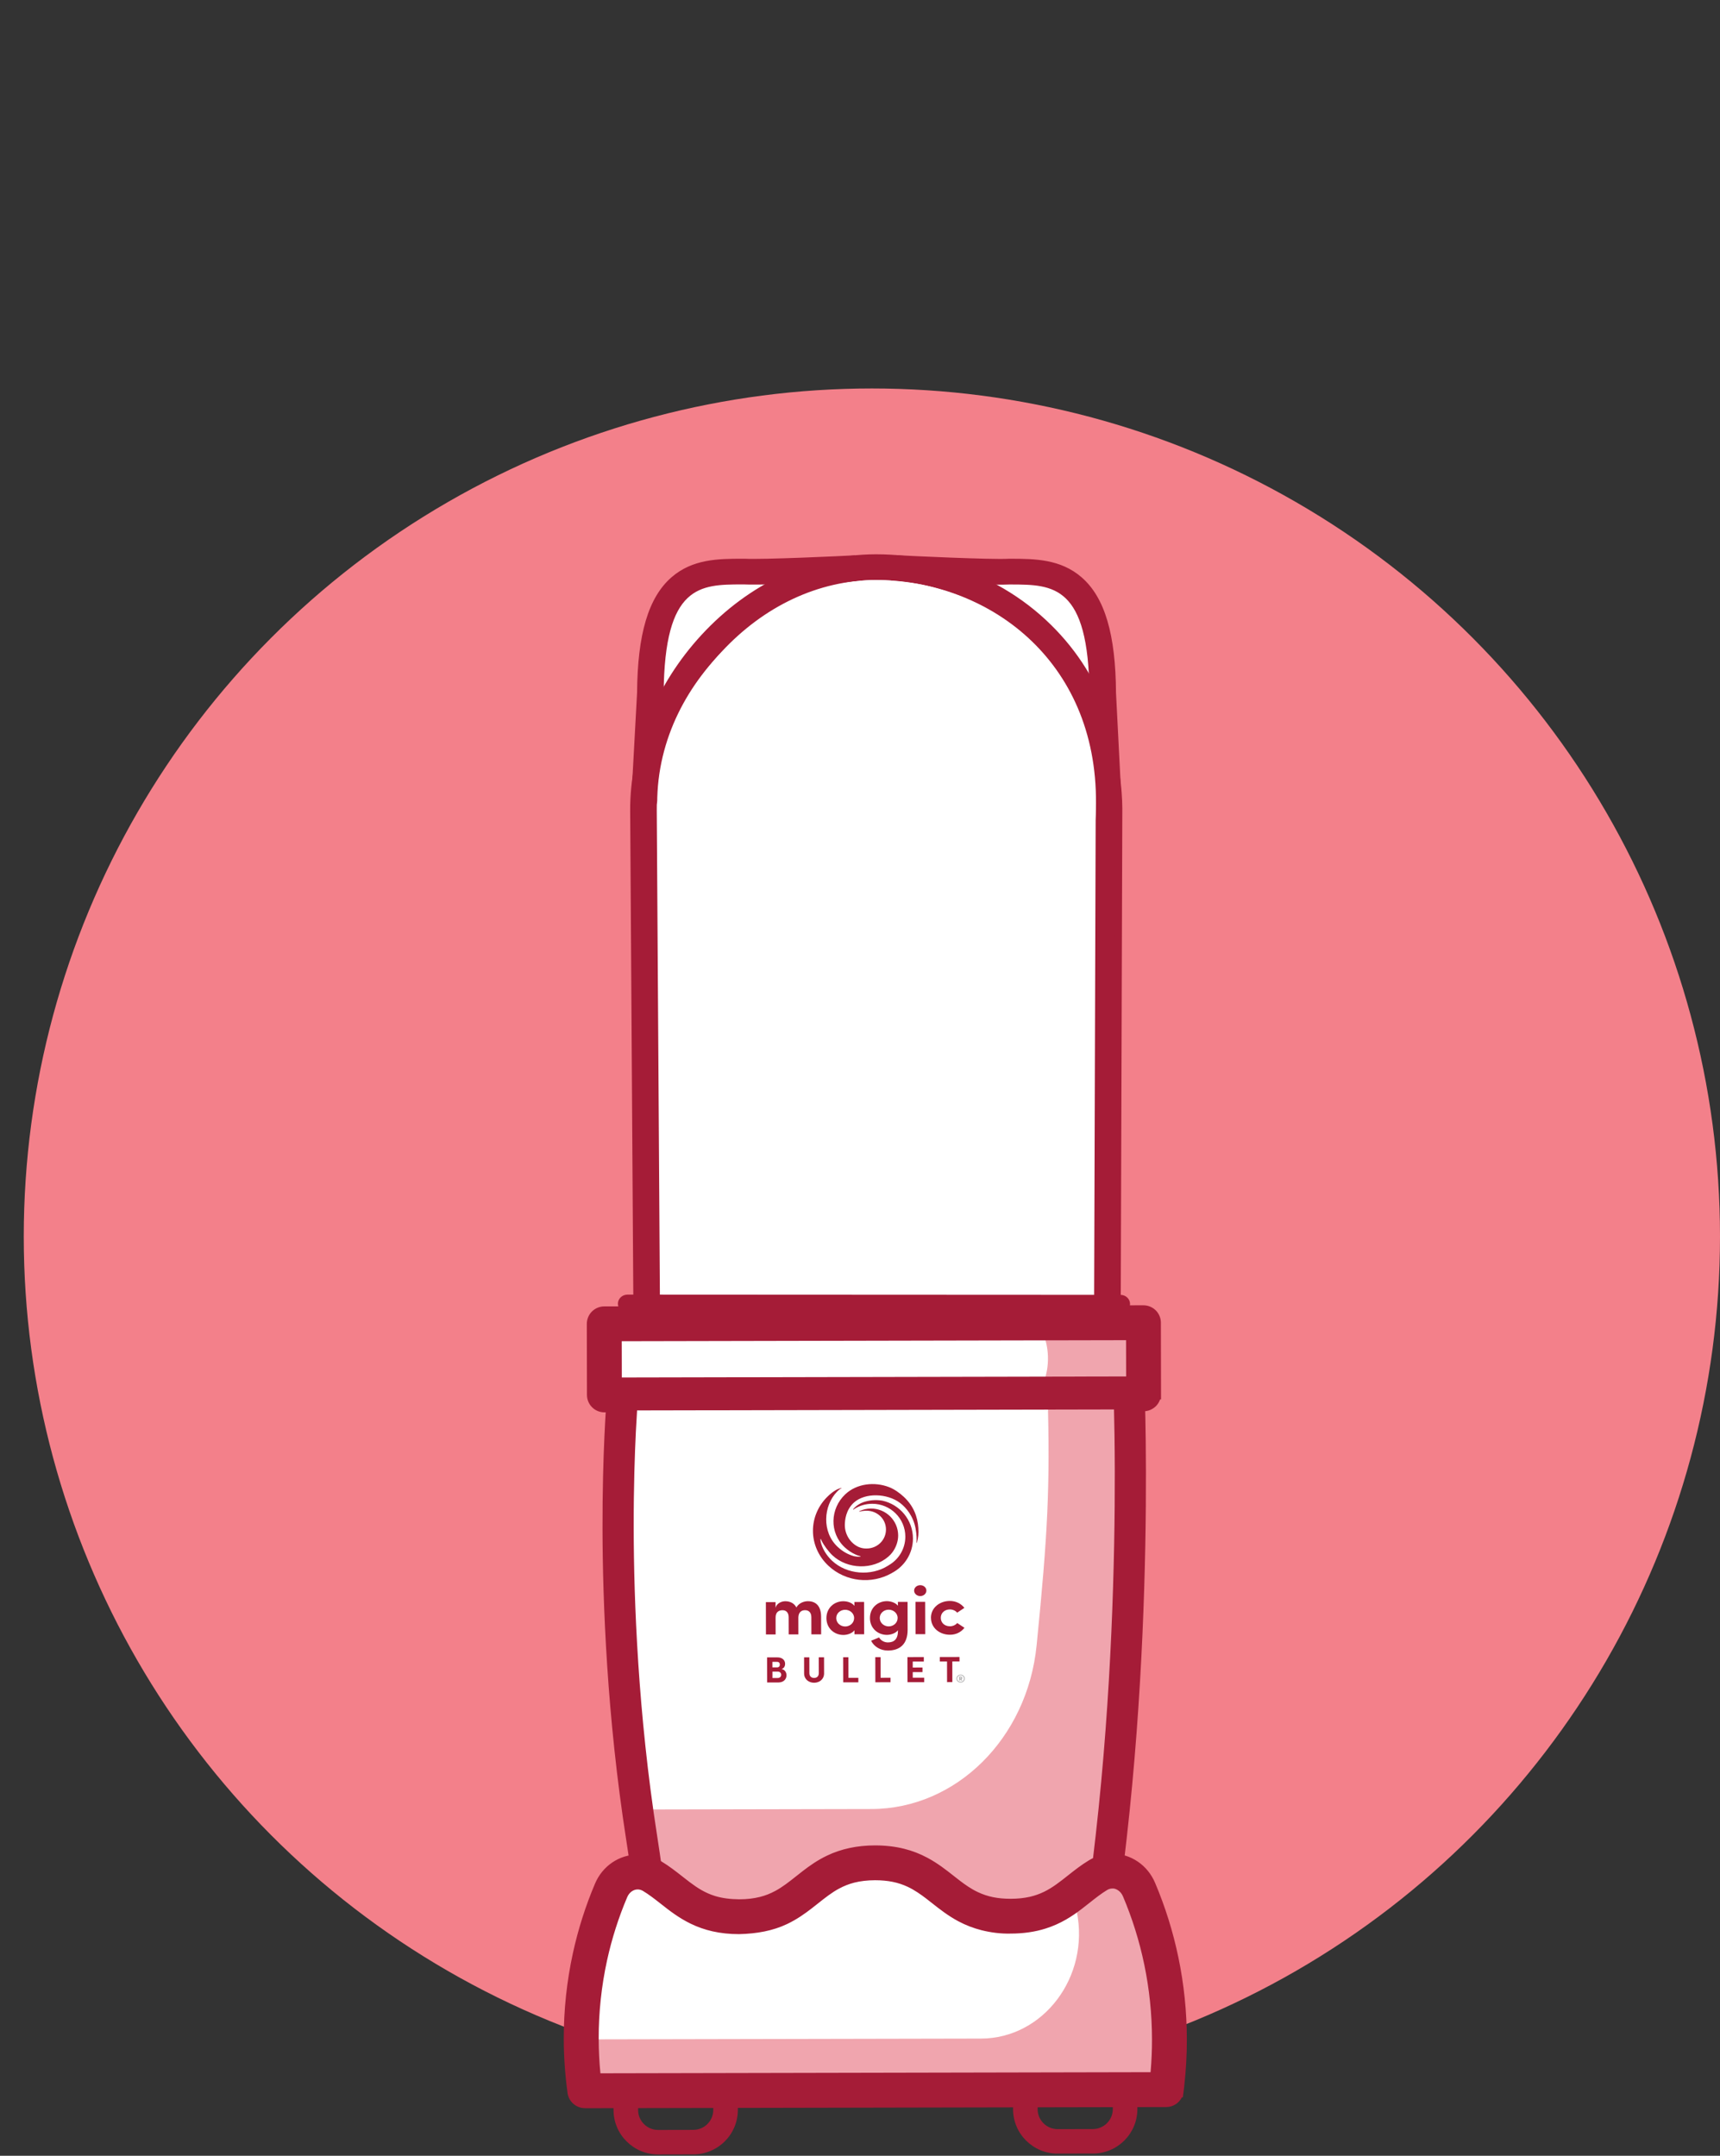 <svg xmlns="http://www.w3.org/2000/svg" xmlns:xlink="http://www.w3.org/1999/xlink" id="Capa_2" data-name="Capa 2" viewBox="0 0 936.54 1173.93"><rect x="0" y="0" width="936.54" height="1173.93" fill="#333333" stroke="none"/><defs><style>      .cls-1 {        fill: none;      }      .cls-2 {        fill: #a51c37;      }      .cls-3 {        fill: #f0a5ae;      }      .cls-4 {        clip-path: url(#clippath-3);      }      .cls-5 {        clip-path: url(#clippath-2);      }      .cls-6 {        fill: #fff;      }      .cls-7 {        fill: #a8a7a8;      }      .cls-8 {        fill: #f3808a;      }    </style><clipPath id="clippath-2"><rect class="cls-1" x="1.2" y=".96" width="934.14" height="1172.02" transform="translate(-1.2 .96) rotate(-.12)"></rect></clipPath><clipPath id="clippath-3"><rect class="cls-1" x="1.2" y=".96" width="934.14" height="1172.02" transform="translate(-1.2 .96) rotate(-.12)"></rect></clipPath></defs><g id="Layer_1" data-name="Layer 1"><circle class="cls-8" cx="474.74" cy="673.34" r="461.8"></circle><polygon class="cls-6" points="570.74 312.45 525.83 313.89 554.52 334.25 595.42 381.67 601.45 368.37 594.51 333.41 582.21 315.85 570.74 312.45"></polygon><polygon class="cls-6" points="427.57 309.64 382.54 312.45 367.72 323.06 357.84 340.4 354.83 387.02 372.76 366.97 404.36 335.09 440.73 309.64 427.57 309.64"></polygon><g><rect class="cls-2" x="345.38" y="702.64" width="262.63" height="59.42" transform="translate(-1.5 .98) rotate(-.12)"></rect><g class="cls-5"><path class="cls-2" d="M377.52,1166.49v-6.67s-19.14.04-19.14.04c-3.04,0-5.73-1.2-7.72-3.17-1.99-1.99-3.2-4.67-3.21-7.69v-3.89s40.93-.08,40.93-.08v3.89c.01,3.02-1.19,5.7-3.17,7.7-2,1.98-4.68,3.19-7.71,3.2v6.67s.03,6.67.03,6.67c6.68,0,12.79-2.74,17.16-7.13,4.37-4.37,7.09-10.47,7.07-17.13l-.02-10.55c0-1.75-.71-3.47-1.96-4.71-1.26-1.24-2.97-1.95-4.74-1.94l-54.31.11c-1.77,0-3.49.72-4.73,1.96-1.24,1.24-1.95,2.97-1.95,4.72l.02,10.55c.01,6.67,2.76,12.76,7.15,17.1,4.39,4.37,10.5,7.08,17.19,7.06l19.12-.04v-6.67Z"></path><path class="cls-2" d="M595.06,1166.05v-6.67s-19.14.04-19.14.04c-3.04,0-5.73-1.2-7.72-3.17-1.99-1.99-3.2-4.67-3.21-7.69v-3.89s40.93-.08,40.93-.08v3.89c.01,3.02-1.19,5.7-3.17,7.7-2,1.98-4.68,3.19-7.71,3.2v6.67s.03,6.67.03,6.67c6.68,0,12.79-2.74,17.15-7.13,4.38-4.37,7.1-10.47,7.08-17.13l-.02-10.55c0-1.75-.71-3.47-1.96-4.71-1.26-1.24-2.97-1.95-4.74-1.94l-54.31.11c-1.77,0-3.49.72-4.73,1.96-1.24,1.24-1.95,2.97-1.95,4.72l.02,10.55c.01,6.67,2.76,12.76,7.15,17.1,4.39,4.37,10.5,7.08,17.19,7.06l19.12-.04v-6.67Z"></path></g><rect class="cls-6" x="329.56" y="720.58" width="292.59" height="38.73" transform="translate(-1.51 .98) rotate(-.12)"></rect><g class="cls-4"><path class="cls-3" d="M622.11,720.29l.08,38.72-57.01.12c1.46-2.34,5.79-9.9,5.42-20.6-.31-9.22-3.94-15.66-5.5-18.12l57.01-.12Z"></path><g><path class="cls-2" d="M622.69,759.01v-6.43s-287.15.59-287.15.59l-.05-25.86,280.69-.57.07,32.29h6.45s-.01-6.45-.01-6.45v6.43s6.46-.01,6.46-.01l-.08-38.73c0-1.69-.69-3.35-1.9-4.55-1.21-1.19-2.87-1.88-4.57-1.87l-293.59.6c-1.7,0-3.37.7-4.56,1.89-1.2,1.2-1.88,2.86-1.88,4.55l.08,38.73c0,1.69.69,3.35,1.9,4.55,1.2,1.2,2.86,1.88,4.57,1.87l293.59-.6c1.69,0,3.36-.69,4.56-1.89,1.19-1.2,1.88-2.86,1.88-4.55h-6.45Z"></path><path class="cls-2" d="M329.12,769.1c-2.53,0-4.98-1.01-6.73-2.77-1.76-1.75-2.79-4.2-2.79-6.69l-.08-38.73c0-2.5,1.01-4.95,2.77-6.72,1.77-1.77,4.21-2.79,6.71-2.79l293.59-.6h.02c2.49,0,4.93,1,6.69,2.75,1.79,1.77,2.8,4.22,2.8,6.72l.08,38.71v3.06s-.5,0-.5,0c-.46,1.36-1.23,2.61-2.26,3.66-1.8,1.79-4.24,2.8-6.73,2.8l-293.58.6ZM622.61,716.9h0l-293.59.6c-.89,0-1.78.37-2.41,1-.63.63-.99,1.5-.99,2.39l.08,38.73c0,.87.37,1.77,1,2.39.63.63,1.51.99,2.42.99l293.58-.6c.5,0,1-.11,1.45-.33h-10.95s-.02-6.42-.02-6.42l-280.69.58-.07-31.96,286.8-.59.06,25.86,6.45-.02.35,6.44-.07-35.67c0-.89-.37-1.76-1-2.39-.62-.62-1.52-.99-2.39-.99ZM619.29,755.64v.33h.35s-.35-.33-.35-.33ZM338.54,730.35l.04,19.76,274.6-.56-.04-19.75-274.59.56Z"></path></g><path class="cls-6" d="M599.44,1059.74l-239.76.49c-4.98-27.65-9.22-26.86-12.54-57.65-9.74-90.59-8.54-172.69-2.52-243l268.64-.55c6,69.95,7.38,151.26-1.58,240.89-3.15,31.56-7.38,31.48-12.25,59.82"></path><path class="cls-3" d="M611.73,999.93c-3.12,31.55-7.33,31.48-12.16,59.81l-238.11.49c-4.25-23.78-8.02-48.77-11.08-74.88l124.15-.25c46.03-.09,84.85-38.38,89.9-89.1.04-.32.07-.63.1-.95,5.88-59.26,7.34-84.83,5.89-135.94l42.88-.09c5.97,69.95,7.32,151.26-1.57,240.9"></path><g><path class="cls-2" d="M592.55,1089.82l.04-6.43-230.24-1.26-.03,6.43,6.33-1.16c-5.05-27.3-8.08-56.72-12.89-87.54-10.04-64.26-12.67-123.84-12.76-167.51-.05-22.19.56-40.26,1.19-52.78.3-6.26.62-11.13.85-14.42.12-1.64.22-2.89.28-3.74.04-.42.06-.72.08-.94l.02-.22v-.07s-6.41-.58-6.41-.58v6.43s275.81-.56,275.81-.56v-6.43s-6.45.26-6.45.26c0,0,0,.22.02.7.12,3.33.6,18.26.65,41.22.09,44.49-1.45,119.16-10.36,198.01-3.56,31.45-7.5,61.35-12.46,89.49l6.29-28.95.04-6.43-.04,6.43,6.41,31.18c5.03-28.53,9-58.68,12.58-90.28,8.99-79.58,10.53-154.65,10.44-199.48-.05-26.43-.68-42.34-.68-42.4-.14-3.45-3-6.19-6.46-6.19l-275.79.56c-3.34,0-6.12,2.55-6.42,5.86,0,.15-2.56,28.49-2.47,73.36.09,44.17,2.74,104.35,12.92,169.46,4.76,30.4,7.79,59.89,12.96,87.89.56,3.04,3.22,5.26,6.31,5.27l230.23,1.26c3.15.01,5.78-32.29,6.33-35.38l-6.29,28.95Z"></path><path class="cls-2" d="M590.4,1109.33l.06-11.05-228.19-1.25c-4.08-.02-7.56-2.94-8.3-6.94-3.08-16.67-5.36-33.56-7.77-51.43-1.61-11.89-3.26-24.19-5.19-36.51-10.55-67.5-12.86-129.59-12.94-169.77-.08-41.33,2.04-68.42,2.47-73.42.41-4.51,4.04-7.83,8.45-7.83l275.79-.56h.02c4.58,0,8.3,3.58,8.48,8.14.1,2.96.64,18.41.68,42.46.1,48.09-1.64,121.77-10.46,199.72-4.08,36.12-8.09,64.84-12.59,90.4l-1.85,10.5-2.2-10.71c-1.27,5.87-2.48,7.08-4.05,7.2l-2.4,11.05ZM614.8,754.63h0l-275.79.56c-2.3,0-4.19,1.72-4.39,4-.43,5.09-2.55,32.02-2.46,73.17.08,40.06,2.39,101.91,12.9,169.15,1.93,12.37,3.6,24.69,5.2,36.61,2.41,17.82,4.68,34.65,7.74,51.23.38,2.08,2.2,3.6,4.32,3.61l228.2,1.25.05-8.8h-1.55s-.8,3.72-.8,3.72l-3.99-.78c.17-.99.35-1.98.52-2.97l-214.58-1.18c.17.95.34,1.88.51,2.82l.37,2-10.75,1.99.05-10.93,4.97.02c-2.34-13.78-4.26-27.99-6.27-42.89-1.62-12.03-3.31-24.46-5.27-37.05-10.42-66.67-12.71-128.07-12.79-167.82-.04-23.19.62-41.56,1.19-52.89.22-4.57.45-8.39.64-11.41l-5.81.02-.02-10.7,10.71.95-.23,2.07-2.08.39,2.03.16-.23,3.04,259.29-.53c-.05-1.65-.09-2.79-.11-3.39l-.02-2.73,10.5-.41.03,10.57-6.22.02c.18,7.14.4,18.75.43,33.7.1,47.72-1.63,120.84-10.38,198.25-2.26,20.02-4.5,37.74-6.81,53.88h.69s-.04,6.44-.04,6.44l1.21,5.82,1.12-5.15,3.99.78c-.1.62-.29,2.43-.56,4.93-.58,5.42-1.1,9.92-1.6,13.68l.03.14c3.77-22.81,7.22-48.43,10.75-79.55,8.79-77.75,10.52-151.27,10.43-199.24-.05-23.99-.57-39.38-.68-42.23-.1-2.47-2.03-4.33-4.42-4.33ZM364.38,1084.17v1.95s1.91-.35,1.91-.35c-.1-.53-.19-1.06-.28-1.58l-1.63-.02ZM589.88,1081.33l2.44.02,1.3-6.02-1.2-5.82-2.54,11.82ZM369.43,1080.13l215.99,1.18c3.95-23.43,7.55-49.82,11.23-82.32,8.72-77.21,10.44-150.17,10.35-197.77-.03-14.99-.25-26.6-.43-33.71l-259.68.53c-.2,3.04-.43,6.94-.66,11.62-.56,11.29-1.23,29.58-1.18,52.68.08,39.63,2.36,100.8,12.74,167.2,1.97,12.64,3.66,25.09,5.28,37.14,2.04,15.12,3.98,29.52,6.37,43.46ZM341.04,761.82v2.16h2.04l.15-1.97-2.19-.19ZM610.46,761.24c.02.59.04,1.33.06,2.19h2.25v-2.29l-2.31.1Z"></path></g><path class="cls-2" d="M500.04,832.17c-.39-6.39-2.71-12.21-7.92-17.08-2.43-2.27-5.35-4.26-8.12-5.31-7.71-2.94-17.41-2.04-23.77,3.96-8.24,7.78-8.74,20.93-.3,28.83,1.75,1.63,3.7,2.94,5.8,3.9,1.82.84,2.37.77,2.86.94.07.02.07.11,0,.14-.96.43-3.58-.12-3.58-.12-3.38-.96-6.27-2.61-8.96-5.13-8.61-8.06-7.79-22.28-.27-30.03,1.23-1.27,1.96-1.63,2.48-1.91.06-.04.02-.13-.05-.11-1.16.27-2.22.66-3.27,1.29-1.52.91-2.61,1.77-3.93,3.02-11.17,10.54-11.14,27.6.08,38.09,9.45,8.84,23.49,10.1,34.25,4.11l.44-.27c6.74-3.55,11.33-10.6,11.32-18.72-.02-10.08-7.13-18.49-16.62-20.57l-.44-.07c-3.23-.5-6.63-.23-9.89.86-1.81.61-3.61,1.83-4.68,2.86-.49.47-.78.84-.96,1.1-.06.09.06.2.16.13.21-.15.45-.33.56-.4,2.79-1.79,6.11-2.79,9.68-2.8,9.94-.02,18.02,7.98,18.04,17.88.01,6.64-3.6,12.44-8.98,15.55l-.43.28c-9.21,5.83-22.39,4.88-30.46-2.67-3.18-2.97-5.43-6.81-6.22-10.41-.07-.34-.17-1.13-.06-1.48.02-.06.1-.06.12,0,.11.24.36.76.46.97,1.06,2.34,3.85,6.05,5.89,7.96,8.17,7.64,21.97,8.07,30.47.68.79-.68,1.47-1.42,2.07-2.2,1.93-2.49,3.25-5.91,3.24-9.3-.02-8.11-6.64-14.68-14.79-14.66-2.3,0-4.48.53-6.41,1.47-.11.05-.04.21.08.18.86-.23,1.77-.33,2.72-.43,5.84-.57,11.07,3.34,11.7,9.07.63,5.74-3.59,10.85-9.43,11.42-.4.04-.8.05-1.19.05-.04,0-.09,0-.13,0-1.28,0-2.5-.23-3.61-.66l-.15-.05c-4.49-1.83-7.95-6.78-7.83-12.32.05-2.48.55-8.04,5-12.03,6.12-5.48,18.13-5,25.04.22,3.38,2.56,7.22,7.21,8.48,13.89.63,3.35.64,6.22.51,7.78,0,.11.16.14.2.03.82-2.78.98-5.25.79-7.91"></path><path class="cls-2" d="M447.09,880.32l.02,9.67h-5.31s-.02-9.28-.02-9.28c0-2.76-1.54-3.89-3.39-3.89-2.09-.03-3.58,1.22-3.69,3.86l.02,9.33h-5.27s-.02-9.32-.02-9.32c0-2.76-1.54-3.85-3.31-3.85-1.89,0-3.82.84-3.81,4.01l.02,9.18h-5.27s-.04-17.6-.04-17.6h5.27s0,3.12,0,3.12c.56-2.42,3.21-3.6,5.3-3.6,2.77,0,4.95,1.24,6.04,3.39,1.44-2.57,4.34-3.41,6.27-3.41,4.71,0,7.17,3.08,7.18,8.37"></path><path class="cls-2" d="M465.07,881.12c0-2.72-2.42-4.53-4.88-4.52-2.65,0-4.86,1.94-4.86,4.54,0,2.57,2.22,4.57,4.88,4.56,2.57,0,4.86-1.9,4.86-4.58M470.48,872.34l.04,17.61h-5.27s0-2.18,0-2.18c-1.32,1.74-3.94,2.54-6.03,2.54-4.83,0-9.22-3.5-9.23-9.16s4.36-9.19,9.19-9.2c2.17,0,4.71.75,6.04,2.52v-2.12s5.26-.01,5.26-.01Z"></path><path class="cls-2" d="M488.76,881.07c0-2.72-2.42-4.53-4.88-4.52-2.65,0-4.86,1.94-4.86,4.54,0,2.57,2.22,4.57,4.88,4.56,2.57,0,4.86-1.9,4.86-4.58M494.17,872.29l.03,15.19c.02,7.71-4.12,11.31-10.75,11.32-4.02,0-7.53-2.1-9.14-5.35l4.38-1.78c.81,1.58,2.74,2.72,4.75,2.71,3.38,0,5.51-1.75,5.5-6.36v-.26c-1.36,1.7-3.94,2.5-6.03,2.51-4.83,0-9.22-3.5-9.23-9.16-.01-5.67,4.36-9.19,9.19-9.2,2.13,0,4.67.78,6.04,2.48v-2.08s5.26-.01,5.26-.01Z"></path><path class="cls-2" d="M498.47,872.28h5.27s.04,17.6.04,17.6h-5.27s-.04-17.6-.04-17.6ZM497.74,866.16c0-1.66,1.52-2.95,3.33-2.95,1.85,0,3.34,1.28,3.34,2.94,0,1.66-1.48,2.99-3.33,2.99-1.81,0-3.34-1.32-3.34-2.98"></path><path class="cls-2" d="M506.9,881c-.01-5.59,4.81-9.19,10.28-9.2,3.42,0,6.16,1.5,7.93,3.76l-3.94,2.62c-.85-1.09-2.42-1.77-3.94-1.77-2.98,0-4.98,2.01-4.98,4.58,0,2.61,2.02,4.61,5,4.6,1.53,0,3.1-.69,3.94-1.78l3.95,2.6c-1.77,2.31-4.5,3.79-7.91,3.79-5.47.01-10.3-3.61-10.31-9.2"></path><path class="cls-2" d="M425.37,912c0-.85-.6-1.75-1.96-1.74h-2.82s0,3.5,0,3.5h2.78c1.34,0,2-.84,2-1.76M420.57,904.96v3s2.6,0,2.6,0c.91,0,1.46-.58,1.46-1.51,0-.83-.46-1.49-1.47-1.49h-2.6ZM428.25,912.27c0,1.89-1.33,3.91-4.47,3.92h-6.06s-.03-13.66-.03-13.66h5.63c2.54-.02,4.17,1.45,4.17,3.51,0,1.01-.41,2.38-1.95,2.84,1.82.29,2.7,1.84,2.71,3.39"></path><path class="cls-2" d="M437.84,911.28l-.02-8.79h2.87s.02,8.63.02,8.63c0,1.85,1.24,2.6,2.56,2.6,1.34,0,2.58-.76,2.57-2.61l-.02-8.63h2.87s.02,8.79.02,8.79c0,3.16-2.53,5.07-5.43,5.07-2.89,0-5.43-1.89-5.43-5.05"></path><polygon class="cls-2" points="459.1 902.44 461.96 902.44 461.99 913.67 467.37 913.66 467.37 916.1 459.13 916.12 459.1 902.44"></polygon><polygon class="cls-2" points="476.6 902.41 479.47 902.4 479.49 913.63 484.88 913.62 484.88 916.06 476.63 916.08 476.6 902.41"></polygon><polygon class="cls-2" points="503.23 913.58 503.23 916.03 494.14 916.04 494.11 902.37 503.02 902.35 503.02 904.79 496.98 904.8 496.99 908.06 502.29 908.05 502.29 910.53 496.99 910.54 497 913.6 503.23 913.58"></polygon><polygon class="cls-2" points="522.45 904.75 518.53 904.76 518.55 915.99 515.68 916 515.66 904.77 511.74 904.77 511.74 902.33 522.44 902.31 522.45 904.75"></polygon><path class="cls-7" d="M522.78,914.06h.32c.24,0,.32-.17.32-.3,0-.11-.08-.28-.31-.28h-.34s0,.59,0,.59ZM523.43,914.41l.55.71h-.55s-.53-.69-.53-.69h-.12s0,.69,0,.69h-.5s0-2.05,0-2.05h.9c.51,0,.75.32.75.67,0,.42-.21.61-.51.67M524.93,914.08c0-.97-.83-1.76-1.87-1.76-1.04,0-1.87.8-1.86,1.76,0,.96.83,1.75,1.87,1.75,1.04,0,1.86-.79,1.86-1.76M525.33,914.08c0,1.17-1,2.13-2.26,2.13-1.26,0-2.27-.95-2.27-2.12,0-1.18,1-2.13,2.26-2.14,1.26,0,2.27.95,2.27,2.13"></path></g><g><path class="cls-6" d="M635.52,1137.86l-314.64.64c-2.21-16.05-3.93-42.18,2.77-73.01,3-13.79,7.11-25.85,11.43-36.08,3.84-9.1,14.04-12.71,22.12-7.83,14.23,8.61,22.21,22.2,47.28,22.15,36.73-.08,36.67-29.28,73.39-29.35,36.73-.08,36.79,29.12,73.51,29.05,25.08-.05,33.01-13.68,47.21-22.35,8.1-4.93,18.34-1.27,22.19,7.86,4.6,10.92,9,23.94,12.09,38.94,6.06,29.39,4.65,54.29,2.64,69.98"></path><path class="cls-3" d="M635.52,1137.87l-316.56.65c-1.03-7.38-1.94-16.87-1.98-27.97l217.15-.44c33.94-.07,59.38-33.64,52.16-69.2-.06-.3-.11-.59-.18-.89-.61-2.87-1.26-5.68-1.93-8.4,4.64-3.57,9-7.37,14.18-10.51,8.14-4.94,18.45-1.28,22.31,7.85,4.65,10.93,9.05,23.96,12.17,38.95,6.11,29.39,4.69,54.29,2.66,69.98"></path><g><path class="cls-2" d="M635.01,1137.87v-6.43s-316.56.65-316.56.65v6.43s6.4-.88,6.4-.88c-1-7.21-1.9-16.52-1.92-27.43-.03-12.6,1.12-27.32,4.63-43.34,2.92-13.35,6.92-25.03,11.13-34.95.87-2.04,2.18-3.54,3.66-4.55,1.5-1.01,3.19-1.53,4.87-1.54,1.48,0,2.96.38,4.44,1.26,3.17,1.9,6.13,4.17,9.27,6.64,4.69,3.68,9.78,7.83,16.45,11.07,3.34,1.62,7.06,2.98,11.23,3.92,4.18.95,8.79,1.46,13.95,1.45,10.08,0,18.13-2.08,24.71-5.23,4.93-2.35,9.01-5.24,12.67-8.06,5.5-4.26,10.12-8.29,15.49-11.16,2.69-1.45,5.58-2.65,8.96-3.51,3.39-.86,7.3-1.39,12.02-1.4,8.4,0,14.21,1.57,19.18,3.9,3.73,1.76,7.01,4.02,10.38,6.58,5.05,3.84,10.26,8.47,17.28,12.23,3.5,1.87,7.45,3.49,11.94,4.61,4.49,1.12,9.51,1.74,15.19,1.73,6.88-.01,12.8-.96,17.98-2.59,7.77-2.44,13.7-6.36,18.76-10.21,5.07-3.87,9.36-7.62,14.09-10.48,1.48-.89,2.95-1.27,4.42-1.27,1.69,0,3.39.51,4.91,1.54,1.51,1.01,2.83,2.54,3.71,4.6,4.49,10.58,8.77,23.2,11.78,37.74,3.15,15.2,4.24,29.15,4.27,41.18.02,10.52-.78,19.57-1.69,26.67l6.4.82v-6.43s0,6.43,0,6.43l6.4.82c.96-7.54,1.81-17.15,1.78-28.34-.03-12.77-1.17-27.61-4.53-43.77-3.21-15.45-7.75-28.88-12.53-40.14-1.83-4.3-4.77-7.83-8.36-10.25-3.59-2.41-7.81-3.75-12.17-3.74-3.78,0-7.63,1.04-11.09,3.15-3.99,2.42-7.38,5.08-10.56,7.59-4.78,3.8-9.04,7.2-14.07,9.66-2.53,1.24-5.25,2.25-8.43,2.98-3.17.73-6.79,1.16-11.09,1.17-8.4,0-14.21-1.57-19.18-3.9-3.73-1.75-7.02-4.02-10.39-6.58-5.05-3.83-10.26-8.46-17.28-12.22-3.49-1.88-7.45-3.5-11.93-4.61-4.49-1.13-9.51-1.75-15.19-1.74-10.08,0-18.12,2.08-24.69,5.24-4.93,2.35-9.01,5.23-12.67,8.05-5.5,4.26-10.12,8.29-15.49,11.16-2.69,1.45-5.58,2.65-8.96,3.51-3.4.86-7.3,1.39-12.03,1.4-5.72.01-10.26-.74-14.13-1.94-5.79-1.8-10.23-4.64-14.84-8.11-4.59-3.44-9.26-7.56-15.25-11.17-3.47-2.1-7.35-3.12-11.13-3.11-4.33,0-8.52,1.34-12.08,3.75-3.56,2.41-6.49,5.91-8.31,10.18-4.49,10.56-8.74,23.01-11.85,37.22-3.73,17.06-4.95,32.71-4.93,46.11.02,11.58.98,21.49,2.04,29.16.45,3.19,3.17,5.56,6.41,5.55l316.55-.65c3.23,0,5.98-2.41,6.39-5.61l-6.4-.82Z"></path><path class="cls-2" d="M318.46,1147.99c-4.72,0-8.77-3.51-9.42-8.18-1.35-9.8-2.05-19.75-2.07-29.57-.03-15.73,1.65-31.46,5-46.76,2.84-12.98,6.89-25.68,12.02-37.76,2.01-4.74,5.26-8.72,9.4-11.52,4.14-2.79,8.9-4.27,13.79-4.28h.05c4.45,0,8.83,1.23,12.67,3.56,4.44,2.67,8.24,5.67,11.59,8.3,1.33,1.05,2.62,2.07,3.91,3.04,4.49,3.38,8.57,5.98,13.92,7.64,3.96,1.22,8.47,1.77,13.21,1.8,4.18,0,7.87-.44,11.28-1.3,2.91-.74,5.54-1.76,8.27-3.23,3.99-2.14,7.53-4.93,11.62-8.18l3.45-2.71c3.51-2.7,7.82-5.82,13.23-8.39,7.64-3.66,16.4-5.53,26-5.54h.11c5.67,0,10.99.62,15.83,1.84,4.37,1.08,8.62,2.73,12.63,4.88,5.68,3.04,10.25,6.65,14.28,9.83,1.15.91,2.28,1.8,3.4,2.65,2.77,2.11,6.1,4.5,9.85,6.25,5.32,2.5,10.81,3.62,17.82,3.62h.06c3.81,0,7.22-.37,10.42-1.09,2.72-.63,5.26-1.53,7.77-2.75,4.66-2.28,8.68-5.47,13.32-9.15,3.15-2.49,6.82-5.39,11.06-7.96,3.86-2.36,8.14-3.3,12.68-3.59h.09c4.88,0,9.65,1.47,13.78,4.26,4.18,2.83,7.45,6.84,9.46,11.6,5.53,13.01,9.81,26.71,12.71,40.7,3.02,14.51,4.56,29.44,4.59,44.37.02,8.53-.46,17.16-1.44,25.71h.02l-.3,2.39c-.02.2-.05.39-.07.59v.04s-.02.03-.02.05l-.38,2.99-.5-.06c-1.56,3.15-4.82,5.3-8.51,5.31l-316.55.64h-.02ZM317.43,1141.74c.33.1.52.25,1.04.15l316.55-.64c.37,0,.72-.06,1.06-.17l-10.88-1.4.39-3.03c.1-.72.18-1.43.27-2.15l-298.27.61c.09.7.18,1.4.28,2.1l.42,3.03-10.87,1.5ZM347.24,1016.02h-.04c-3.68,0-7.27,1.12-10.39,3.23-3.17,2.15-5.66,5.2-7.21,8.85-4.99,11.74-8.92,24.08-11.68,36.68-3.25,14.88-4.89,30.16-4.86,45.44.02,9.55.7,19.22,2.01,28.75.05.37.16.73.33,1.05l-.02-10.99,5.38-.02c-.59-6.25-.89-12.54-.9-18.8-.03-14.82,1.55-29.62,4.7-44,2.66-12.15,6.46-24.09,11.3-35.5,1.05-2.45,2.69-4.47,4.76-5.88,3.83-2.6,8.69-2.69,12.59-.37,3.35,2.01,6.45,4.39,9.59,6.86l.87.68c4.45,3.51,9.06,7.14,15.03,10.04,3.34,1.61,6.89,2.85,10.57,3.68,4.08.93,8.48,1.43,13.27,1.37,8.81,0,16.46-1.61,23.4-4.93,4.86-2.32,8.86-5.2,12.12-7.72l3.44-2.7c4.13-3.27,8.03-6.36,12.47-8.73,3.13-1.68,6.29-2.92,9.65-3.77,3.9-.99,8.08-1.48,12.76-1.49,7.89,0,14.39,1.33,20.49,4.19,4.28,2.03,7.93,4.64,10.93,6.92,1.14.87,2.29,1.77,3.46,2.7,4.03,3.18,8.19,6.47,13.41,9.27,3.62,1.92,7.29,3.35,11.24,4.32,4.42,1.11,9.18,1.72,14.44,1.64,6.21-.02,11.96-.84,17.07-2.45,7.58-2.38,13.26-6.25,17.82-9.73,1.45-1.1,2.82-2.19,4.16-3.25,3.43-2.72,6.67-5.28,10.2-7.41,1.88-1.14,3.9-1.71,5.99-1.71h.06c2.29,0,4.56.71,6.56,2.05,2.1,1.41,3.76,3.46,4.82,5.94,5.21,12.25,9.24,25.15,11.97,38.32,2.84,13.72,4.31,27.78,4.33,41.8.02,5.98-.24,12.01-.75,18.02l5.44-.02.02,6.8.69.1c.95-8.29,1.41-16.66,1.39-24.92-.02-14.52-1.53-29.04-4.47-43.15-2.82-13.6-6.98-26.91-12.35-39.56-1.56-3.67-4.07-6.76-7.26-8.92-3.13-2.11-6.94-3.31-10.45-3.21h-.03c-3.31,0-6.58.93-9.48,2.7-3.93,2.38-7.29,5.04-10.25,7.37-4.9,3.9-9.35,7.45-14.63,10.01-2.93,1.43-5.9,2.48-9.08,3.21-3.68.83-7.75,1.03-11.84,1.25-7.84,0-14.33-1.33-20.41-4.19-4.26-2-7.92-4.62-10.94-6.91-1.15-.87-2.3-1.79-3.49-2.72-4.03-3.17-8.18-6.45-13.39-9.25-3.56-1.91-7.33-3.37-11.23-4.33-4.35-1.1-9.18-1.65-14.35-1.65h-.1c-8.81,0-16.46,1.62-23.38,4.94-4.89,2.34-8.88,5.21-12.13,7.72l-3.39,2.66c-4.14,3.28-8.06,6.38-12.52,8.77-3.14,1.68-6.3,2.92-9.65,3.77-3.95,1.02-8.35,1.49-12.96,1.49-5.47,0-10.33-.68-14.85-2.07-6.56-2.04-11.46-5.34-15.78-8.59-1.32-.99-2.65-2.04-4.02-3.11-3.37-2.65-6.85-5.4-10.97-7.88-2.89-1.76-6.18-2.68-9.51-2.68ZM347.21,1028.89c-1.07,0-2.17.35-3.15,1.01-1.1.75-1.97,1.84-2.56,3.23-4.69,11.04-8.38,22.62-10.96,34.4-3.05,13.95-4.58,28.3-4.55,42.68.01,6.26.32,12.56.93,18.81l299.57-.61c.52-6.01.79-12.04.77-18.01-.02-13.61-1.44-27.26-4.2-40.57-2.65-12.78-6.56-25.28-11.6-37.16-.6-1.4-1.48-2.5-2.61-3.27-.99-.67-2.14-1.13-3.19-1.01-1,0-1.93.27-2.86.83-3.2,1.93-6.29,4.38-9.56,6.97-1.37,1.08-2.78,2.2-4.25,3.32-4.98,3.8-11.22,8.03-19.7,10.69-5.69,1.8-12.05,2.72-18.88,2.73-5.51.16-11.02-.6-15.93-1.82-4.37-1.1-8.62-2.73-12.64-4.87-5.7-3.06-10.27-6.67-14.31-9.86-1.14-.91-2.26-1.79-3.37-2.63-2.76-2.1-6.09-4.48-9.85-6.26-5.32-2.49-10.83-3.6-17.88-3.61-4.17.02-7.85.44-11.26,1.3-2.9.75-5.53,1.77-8.27,3.24-3.97,2.12-7.49,4.91-11.56,8.14l-3.5,2.75c-3.52,2.71-7.84,5.83-13.22,8.4-7.73,3.69-16.52,5.31-26.26,5.52-5.09,0-9.93-.51-14.39-1.52-4.13-.93-8.13-2.33-11.89-4.16-6.56-3.19-11.65-7.19-16.14-10.73l-.87-.68c-2.98-2.34-5.91-4.59-8.95-6.42-.93-.55-1.87-.82-2.89-.83Z"></path></g></g><path class="cls-6" d="M601.45,708.85l-.42-277.21c-.11-22.04-6.46-42.73-17.5-60.43-5.05-8.13-11.06-15.62-17.89-22.34-14.44-14.27-32.58-25.09-52.95-31.04-2.33-.73-4.74-1.35-7.15-1.93-9.76-2.29-19.97-3.51-30.53-3.46-69.3.31-125.22,54.17-124.89,120.3l.42,277.21"></path><g><path class="cls-2" d="M466.78,304.36c.31,0,.61.03.92.08,2.72.47,4.59,2.88,4.26,5.5-.38,3-2.56,3.95-4.72,4.29v.06c-6.47.55-24.65,2.62-30.92,5.54-2.58,1.21-5.71.18-6.97-2.28-.26-.51-.43-1.05-.49-1.59-9.87.31-19.58.52-23.86.28h-1.09c-22.7.09-44.14.16-44.55,61.25,0,.08,0,.15,0,.23l-3.1,57.13c-.15,2.74-2.62,4.82-5.47,4.71-2.87-.14-5.08-2.48-4.93-5.22l3.1-57.02c.23-31.3,5.94-50.8,17.97-61.33,10.94-9.59,24.77-9.64,36.96-9.68h1.23c.13,0,.25,0,.37,0,9.42.58,54.73-1.52,60.22-1.86.27-.02.48-.04.63-.06.16-.01.31-.02.46-.02Z"></path><path class="cls-2" d="M350.99,441.58c-.1,0-.21,0-.31,0-1.99-.1-3.8-.95-5.11-2.4-1.24-1.38-1.88-3.15-1.78-4.97l3.1-57.03c.23-31.83,6.16-51.8,18.66-62.75,11.52-10.09,25.75-10.14,38.3-10.18h1.3s.44,0,.44,0c9.04.57,53.88-1.49,59.97-1.86l.75,1.97-.21-2.02.67-.03c.42,0,.84.04,1.26.11,3.8.65,6.41,4.06,5.94,7.76-.25,2-1.29,4.45-4.59,5.59l.02.3-2,.22c-8.85.75-24.89,2.87-30.24,5.36-3.54,1.66-7.88.23-9.63-3.21-.08-.14-.14-.28-.21-.43-11.36.35-18.92.43-22.45.23h-.97c-22.6.09-42.12.15-42.53,59.23l-3.11,57.46c-.2,3.72-3.44,6.64-7.28,6.64ZM403.87,308.32c-11.84.04-25.26.09-35.63,9.17-11.56,10.13-17.05,29.13-17.27,59.82l-3.1,57.12c-.04.74.22,1.46.74,2.03.58.64,1.38,1.01,2.27,1.06,1.66,0,3.25-1.18,3.35-2.79l3.1-57.13c.43-63.23,23.89-63.31,46.58-63.39h1.09c3.71.19,11.67.1,23.81-.28l1.85-.06.23,1.84c.04.31.14.62.28.91.78,1.51,2.69,2.13,4.3,1.38,7.16-3.33,27.09-5.3,30.96-5.66l.5-.1c2.3-.37,2.86-1.25,3.03-2.54.19-1.53-.94-2.96-2.58-3.23-.19-.03-.38-.05-.58-.05v-2.03l-.27,2.05-.64.06c-4.94.3-50.83,2.44-60.53,1.86h-1.47Z"></path></g><g><path class="cls-2" d="M487.85,304.3c.16,0,.31,0,.46.02.15.01.36.03.63.06,5.49.34,50.8,2.49,60.22,1.92.12,0,.25-.01.37,0h1.24c12.2.06,26.02.12,36.95,9.72,12.02,10.55,17.71,30.05,17.91,61.35l2.91,57.03c.14,2.74-2.08,5.07-4.95,5.21-2.88.16-5.32-1.98-5.46-4.72l-2.91-57.14c0-.07,0-.14,0-.21-.36-61.09-21.8-61.18-44.49-61.29h-1.09c-4.28.23-13.99.02-23.86-.3-.07.54-.23,1.07-.49,1.59-1.26,2.47-4.38,3.49-6.97,2.28-6.27-2.93-24.44-5.01-30.92-5.57v-.06c-2.16-.35-4.33-1.3-4.71-4.3-.33-2.62,1.54-5.03,4.26-5.49.3-.05.61-.08.92-.08Z"></path><path class="cls-2" d="M603.27,441.64c-1.8,0-3.52-.65-4.86-1.86-1.39-1.26-2.21-2.96-2.3-4.8l-2.92-57.13c-.36-59.38-19.87-59.47-42.47-59.57h-1.1c-3.44.19-10.99.1-22.34-.25-.06.14-.13.29-.2.43-1.76,3.43-6.09,4.88-9.65,3.19-5.34-2.5-21.38-4.62-30.23-5.38l-2.12-.18.05-.39c-3.22-1.16-4.23-3.58-4.48-5.56-.46-3.7,2.14-7.1,5.94-7.76.41-.07.84-.1,1.26-.1l1.3.09c5.98.37,50.71,2.43,59.88,1.91l.52-.02h1.24c12.55.06,26.77.13,38.28,10.23,12.49,10.96,18.4,30.94,18.6,62.87l2.91,56.94c.1,1.82-.54,3.59-1.79,4.96-1.31,1.44-3.12,2.29-5.1,2.38-.14,0-.28.01-.41.01ZM549.52,314.2h1.22c22.69.1,46.15.21,46.52,63.31l2.92,57.26c.03.75.37,1.46.96,1.98.64.57,1.45.84,2.34.81.91-.04,1.72-.41,2.3-1.05.51-.56.77-1.28.73-2.02l-2.91-57.03c-.19-30.78-5.67-49.79-17.22-59.93-10.36-9.09-23.77-9.15-35.61-9.21h-1.25c-9.97.61-55.83-1.61-60.7-1.92l-.57-.05-.4-2.05v2.03c-.19,0-.38.02-.57.05-1.64.28-2.78,1.7-2.59,3.23.17,1.3.73,2.17,3.03,2.54l.79.13c4.5.43,23.67,2.4,30.66,5.66,1.62.75,3.54.14,4.31-1.37.15-.28.25-.59.29-.92l.25-1.83,1.84.06c12.1.41,20.07.5,23.69.31Z"></path></g><g><path class="cls-2" d="M477.2,303.87c10.5,0,20.97,1.22,31.14,3.6,2.11.51,4.84,1.19,7.53,2.04,20.77,6.06,39.85,17.25,55.08,32.31,7.12,7.01,13.39,14.83,18.62,23.25,12.07,19.36,19.39,53.42,19.5,75.17l-.85,265.02c0,2.74-2.34,4.96-5.21,4.96h-.01c-2.88,0-5.2-2.24-5.19-4.99l.85-264.98c-.1-19.93-7.02-52.43-18.04-70.1-4.82-7.76-10.59-14.96-17.15-21.42-14.02-13.86-31.56-24.14-50.74-29.74-2.49-.78-4.99-1.4-6.91-1.86-9.32-2.19-18.96-3.3-28.62-3.31-.2,0-.41,0-.61,0-31.39.14-61.69,14.31-85.32,39.89-22.83,24.72-35.83,56.66-35.68,87.64l1.71,264.97c.02,2.75-2.3,4.99-5.18,5h-.04c-2.86,0-5.19-2.21-5.21-4.94l-1.71-264.98c-.16-33.38,13.79-67.74,38.28-94.27,25.62-27.75,58.68-43.11,93.09-43.26.22,0,.44,0,.67,0Z"></path><path class="cls-2" d="M352.13,713.36c-4.01,0-7.26-3.12-7.29-6.96l-1.71-264.98c-.17-33.89,13.99-68.76,38.82-95.66,26-28.17,59.59-43.76,94.57-43.92h.68c10.66,0,21.29,1.24,31.6,3.66,2.16.52,4.93,1.22,7.67,2.07,21.1,6.16,40.44,17.51,55.91,32.81,7.24,7.12,13.61,15.07,18.92,23.63,12.26,19.65,19.7,54.19,19.81,76.23l-.85,265.04c-.02,3.85-3.27,6.98-7.25,6.98-1.94,0-3.74-.73-5.1-2.03-1.39-1.33-2.15-3.1-2.15-4.99l.85-264.98c-.1-19.66-6.9-51.65-17.73-69.01-4.73-7.62-10.4-14.7-16.85-21.04-13.77-13.62-31.02-23.74-49.89-29.25-2.47-.77-4.93-1.39-6.8-1.84-9.16-2.15-18.63-3.25-28.15-3.25h-.62c-30.81.14-60.58,14.07-83.82,39.24-22.48,24.35-35.29,55.78-35.14,86.25l1.71,264.97c.01,1.89-.74,3.66-2.13,5-1.35,1.31-3.16,2.04-5.07,2.05ZM476.53,305.9c-33.83.15-66.36,15.28-91.59,42.61-24.14,26.15-37.9,60.01-37.74,92.88l1.71,264.98c.01,1.61,1.43,2.92,3.17,2.92.89,0,1.7-.33,2.3-.91.57-.56.89-1.28.88-2.05l-1.71-264.97c-.15-31.49,13.05-63.94,36.22-89.03,24.01-26.01,54.84-40.41,86.8-40.55h.62c9.83,0,19.62,1.14,29.09,3.37,1.95.46,4.51,1.11,7.04,1.9,19.48,5.69,37.32,16.15,51.57,30.24,6.67,6.57,12.55,13.9,17.44,21.79,11.21,17.96,18.25,50.92,18.35,71.16l-.85,265c0,.76.32,1.49.89,2.04.6.58,1.41.9,2.28.9,1.75,0,3.18-1.32,3.19-2.94l.85-265.01c-.11-21.45-7.32-55.04-19.19-74.08-5.15-8.28-11.32-15.98-18.32-22.88-15-14.83-33.75-25.82-54.23-31.81-2.68-.84-5.36-1.51-7.44-2.01-10-2.35-20.32-3.54-30.66-3.55h-.67Z"></path></g><path class="cls-2" d="M341.66,704.98l268.44.13c2.88,0,5.21,2.23,5.21,4.97,0,2.75-2.33,4.97-5.21,4.97l-268.44-.13c-2.88,0-5.21-2.23-5.21-4.97,0-2.75,2.33-4.97,5.21-4.97Z"></path><path class="cls-6" d="M596.76,437.56c-.55,70.69-53.99,132.26-119.79,132.26s-119.13-61.62-119.13-132.31,67.39-121.66,118.74-121.66c61.22,0,120.79,43.37,120.18,121.72Z"></path></g></g></svg>